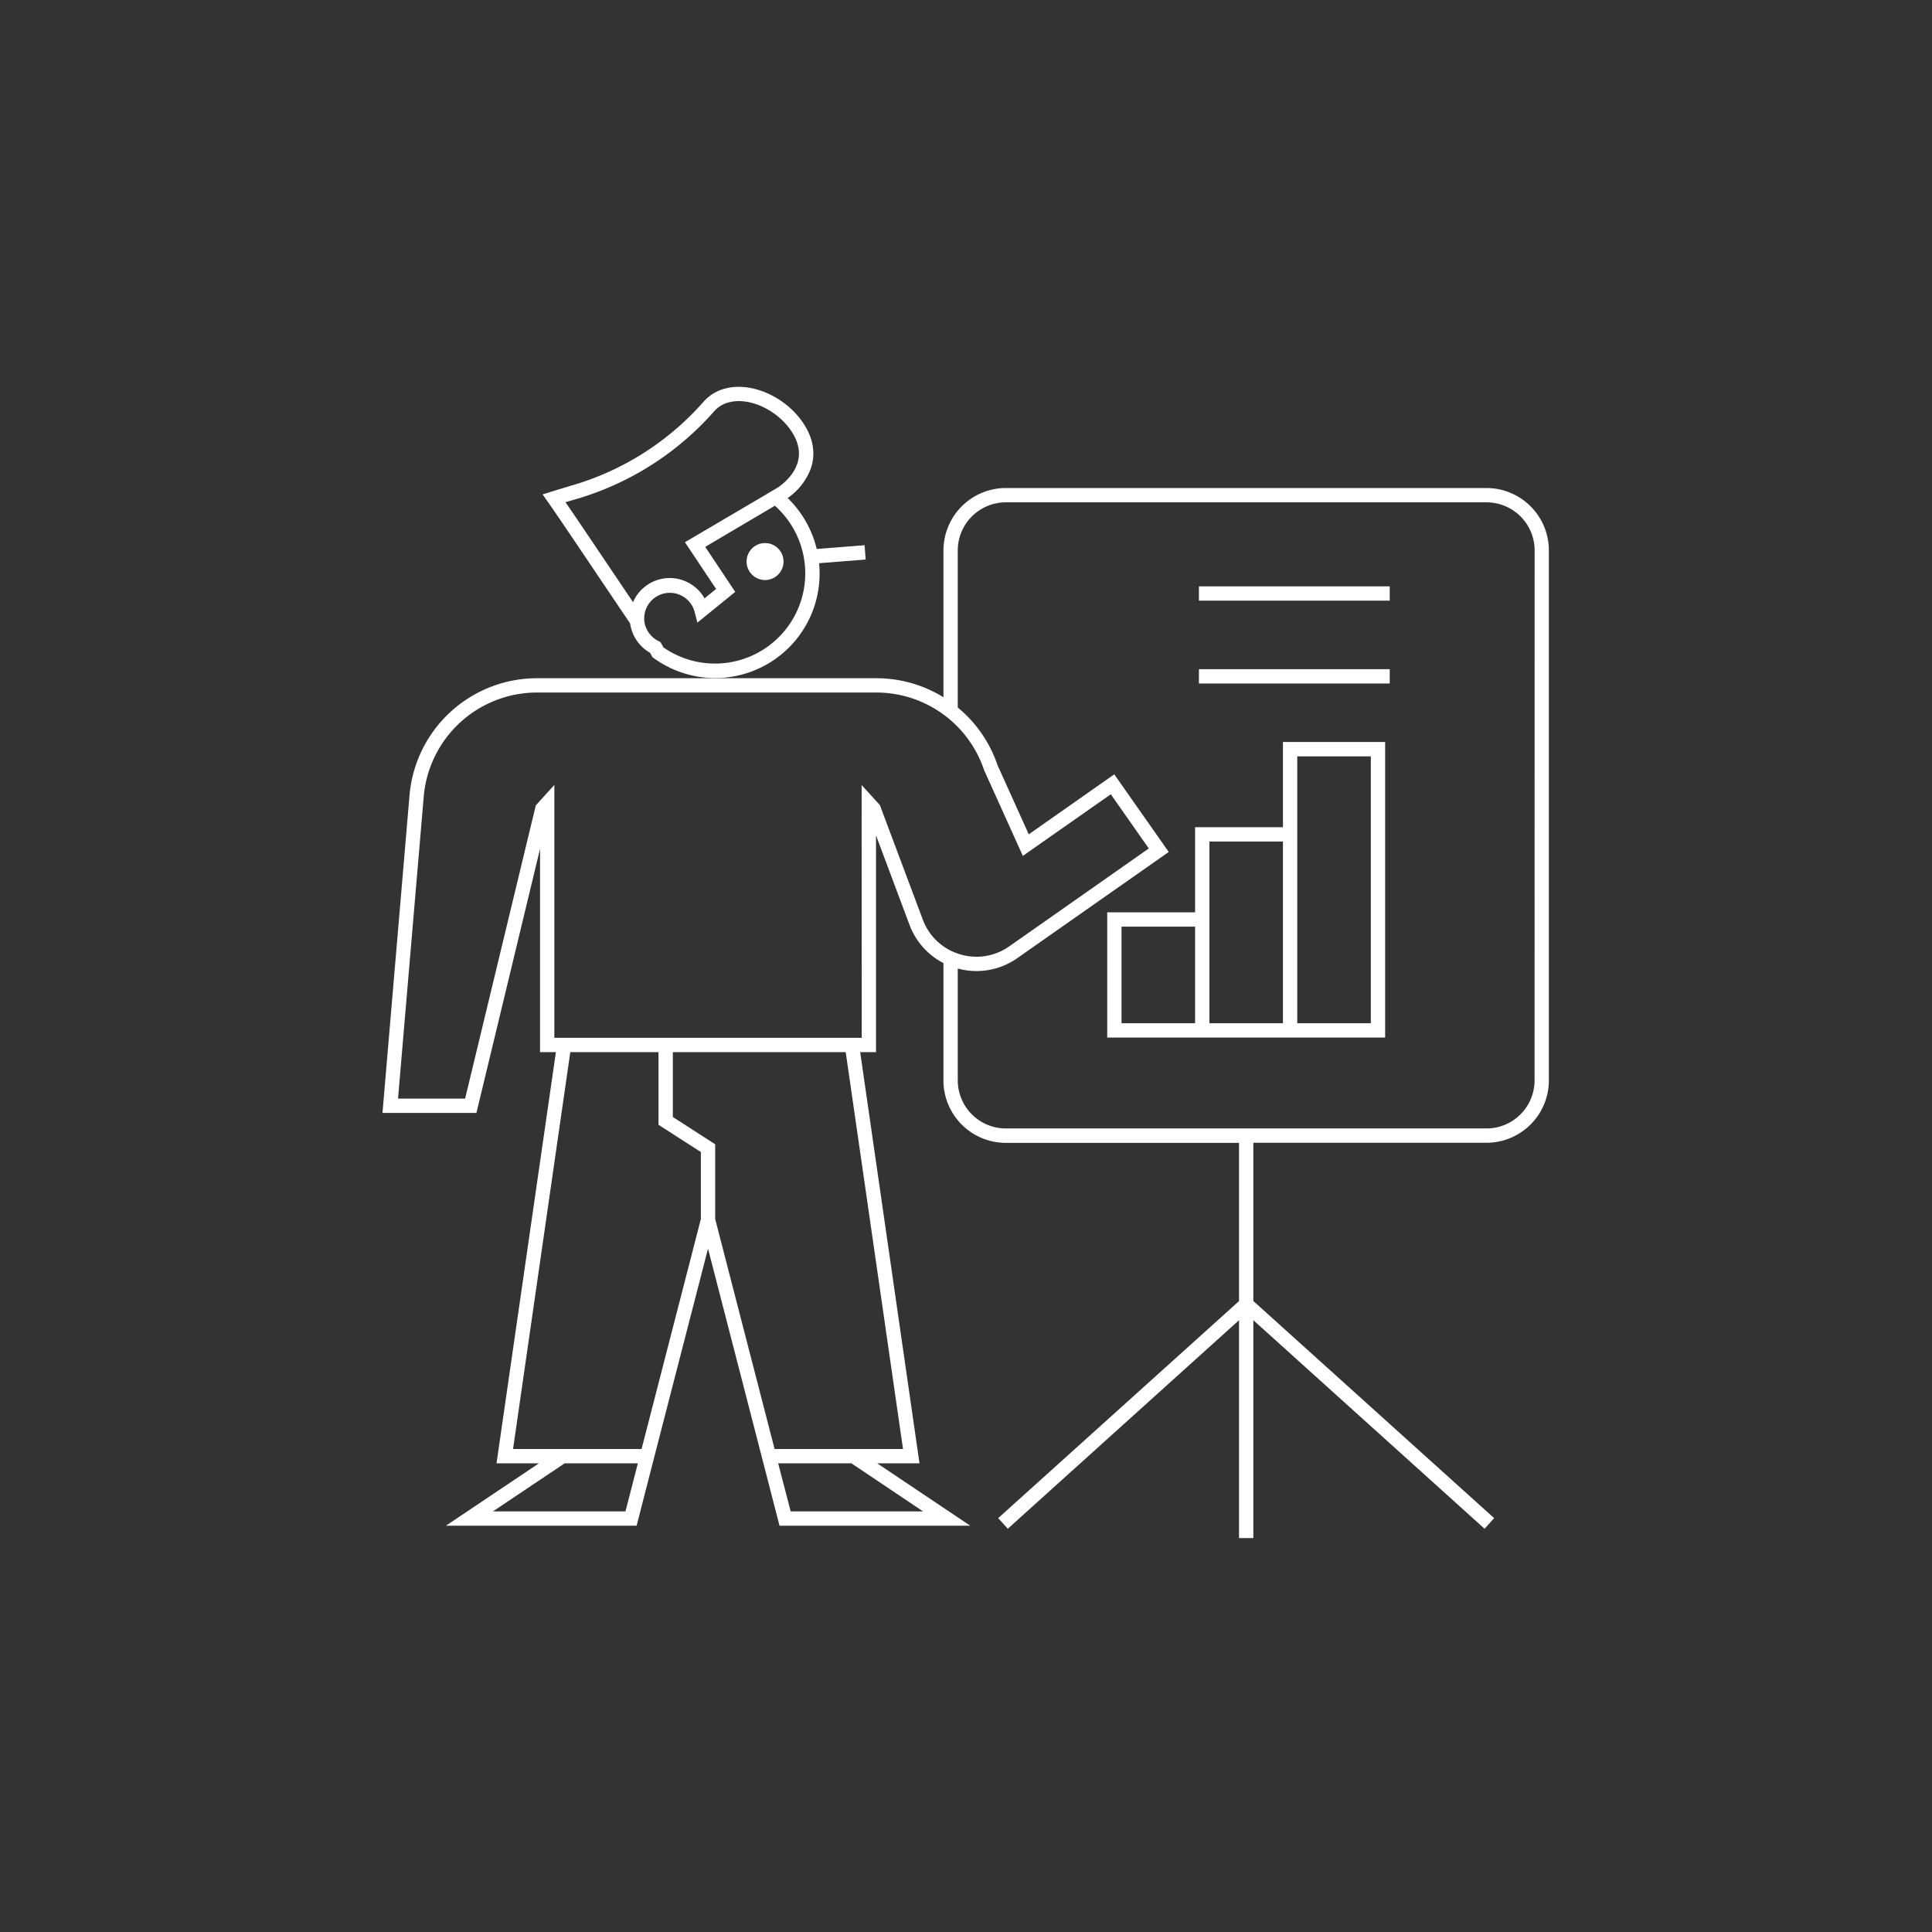 <svg id="Vrstva_1" data-name="Vrstva 1" xmlns="http://www.w3.org/2000/svg" viewBox="0 0 1080 1080"><rect x="0" y="0" width="1080" height="1080" fill="#333333" stroke="none"/><defs><style>.cls-1{fill:#fff;}</style></defs><path class="cls-1" d="M831,272.81H562.27a34.91,34.91,0,0,0-34.87,34.88v82.08a71.42,71.42,0,0,0-37.55-10.64H300.22a71.55,71.55,0,0,0-71.3,65.5L213.81,622.14h52.51L301.89,474.5V588.16h8.86L277.56,818h23.72l-52,34.87h106.6L366.89,810,395.79,698,424.7,810l11.05,42.87h106.6l-52-34.87H514L480.85,588.16h8.85V467l18.69,49.91a39.63,39.63,0,0,0,19,21.46V604a34.91,34.91,0,0,0,34.87,34.87H692.62v88.45L558,848.64l5.36,5.94L692.62,738V859.8h8V738L829.88,854.58l5.35-5.94L700.62,727.27V638.82H831A34.91,34.91,0,0,0,865.83,604V307.69A34.91,34.91,0,0,0,831,272.81ZM481.7,580.16H309.89V438.78L299.52,450.2,260,614.14h-37.5l14.37-168.83a63.57,63.57,0,0,1,63.33-58.18H489.85a63.54,63.54,0,0,1,60.25,43.33l21.67,48L620.94,444l21.24,30.3-78,54.71a31.74,31.74,0,0,1-27.81,4.36l-1-.32a31.77,31.77,0,0,1-19.52-19l-24-64-10.2-11.23ZM349.64,844.88H275.55L315.65,818h40.92Zm9-34.87H286.8l32-221.85h49.3v40.59L391.79,644v37.42ZM516,844.88H442L435,818h40.92ZM504.79,810H433L399.79,681.43V639.65l-23.66-15.26V588.16h96.63ZM857.83,604A26.9,26.9,0,0,1,831,630.82H562.27A26.9,26.9,0,0,1,535.4,604V541.41a39.65,39.65,0,0,0,33.35-5.85l84.58-59.31-30.44-43.39-47.81,33.53-17.46-38.67A71.41,71.41,0,0,0,535.4,395.5V307.69a26.9,26.9,0,0,1,26.87-26.88H831a26.9,26.9,0,0,1,26.87,26.88Z"/><path class="cls-1" d="M717.18,462.41H668.06V510H618.94V580H774.3V414.78H717.18ZM668.06,572H626.94V518h41.12Zm49.12,0H676.06V470.41h41.12Zm8-149.19H766.3V572H725.18V422.78Z"/><rect class="cls-1" x="670.21" y="374.08" width="106.66" height="8"/><rect class="cls-1" x="670.21" y="327.77" width="106.66" height="8"/><path class="cls-1" d="M333.94,321.35c6.31,9.37,12.73,18.91,18.3,27.13q.11.72.24,1.41l.09.37c.08.39.18.78.29,1.17,0,.13.07.26.11.39.13.41.26.82.41,1.23,0,.08.05.16.08.24.19.49.39,1,.61,1.45,0,.06.05.11.07.16.19.4.39.8.61,1.19.07.14.15.27.22.4.18.32.37.63.57.94.08.14.17.27.25.4.27.41.55.81.85,1.2.08.1.17.2.25.31.23.28.46.57.7.84a6,6,0,0,0,.42.46c.2.23.41.44.63.66l.44.44c.3.28.6.55.92.82l.4.33c.32.25.64.5,1,.74.14.1.3.2.44.31l.9.58.43.26.21.13,1.37,2.46.72.52a58.38,58.38,0,0,0,92.4-53.06l26.06-2.05-.63-8-26.75,2.11a58.83,58.83,0,0,0-16.23-28.48,35.21,35.21,0,0,0,12.61-15.67c3-7.78,2.08-16.09-2.53-24-9.18-15.87-29.24-25.56-44.74-21.62a24.22,24.22,0,0,0-12.15,7.2,156.1,156.1,0,0,1-73.66,47c-3.88,1.15-7.69,2.3-11.3,3.42l-5.25,1.64,3.18,4.49C311.22,287.61,322.26,304,333.94,321.35Zm115.94,4.33a50.46,50.46,0,0,1-79,36.23l-1.68-3-1.12-.56a9.75,9.75,0,0,1-.9-.49l-.31-.19-.55-.35-.36-.26-.44-.34-.37-.3-.4-.36-.35-.33-.39-.4-.37-.41c-.19-.21-.36-.42-.53-.64s-.17-.23-.26-.35-.23-.31-.33-.47l-.24-.37-.3-.5c-.07-.12-.14-.24-.2-.36s-.19-.37-.28-.55l-.17-.35-.26-.63-.12-.3c-.11-.31-.21-.61-.3-.92a2.86,2.86,0,0,1-.07-.28c-.07-.23-.13-.46-.18-.7s-.07-.36-.1-.55-.05-.26-.07-.4-.06-.45-.08-.68A14.34,14.34,0,0,1,388.29,342l1.54,6.06L411,330.87,394.23,305.7l38.94-23,.51.46h0A50.71,50.71,0,0,1,449.88,325.68ZM322.08,279a164,164,0,0,0,77.38-49.36,16,16,0,0,1,8.15-4.77c12.05-3.07,28.46,5.12,35.84,17.88,9.15,15.81-4.05,26.63-8.5,29.68l-8.43,5h0L382.89,303.1l17.41,26.14-6.47,5.24a22.44,22.44,0,0,0-17.14-11.24,22.4,22.4,0,0,0-22.83,13.36l-13.28-19.71c-9.62-14.3-18.81-27.94-24.46-36.14C318.08,280.16,320.07,279.56,322.08,279Z"/><path class="cls-1" d="M427.7,303.58A10.33,10.33,0,1,0,438,313.91,10.33,10.33,0,0,0,427.7,303.58Z"/></svg>